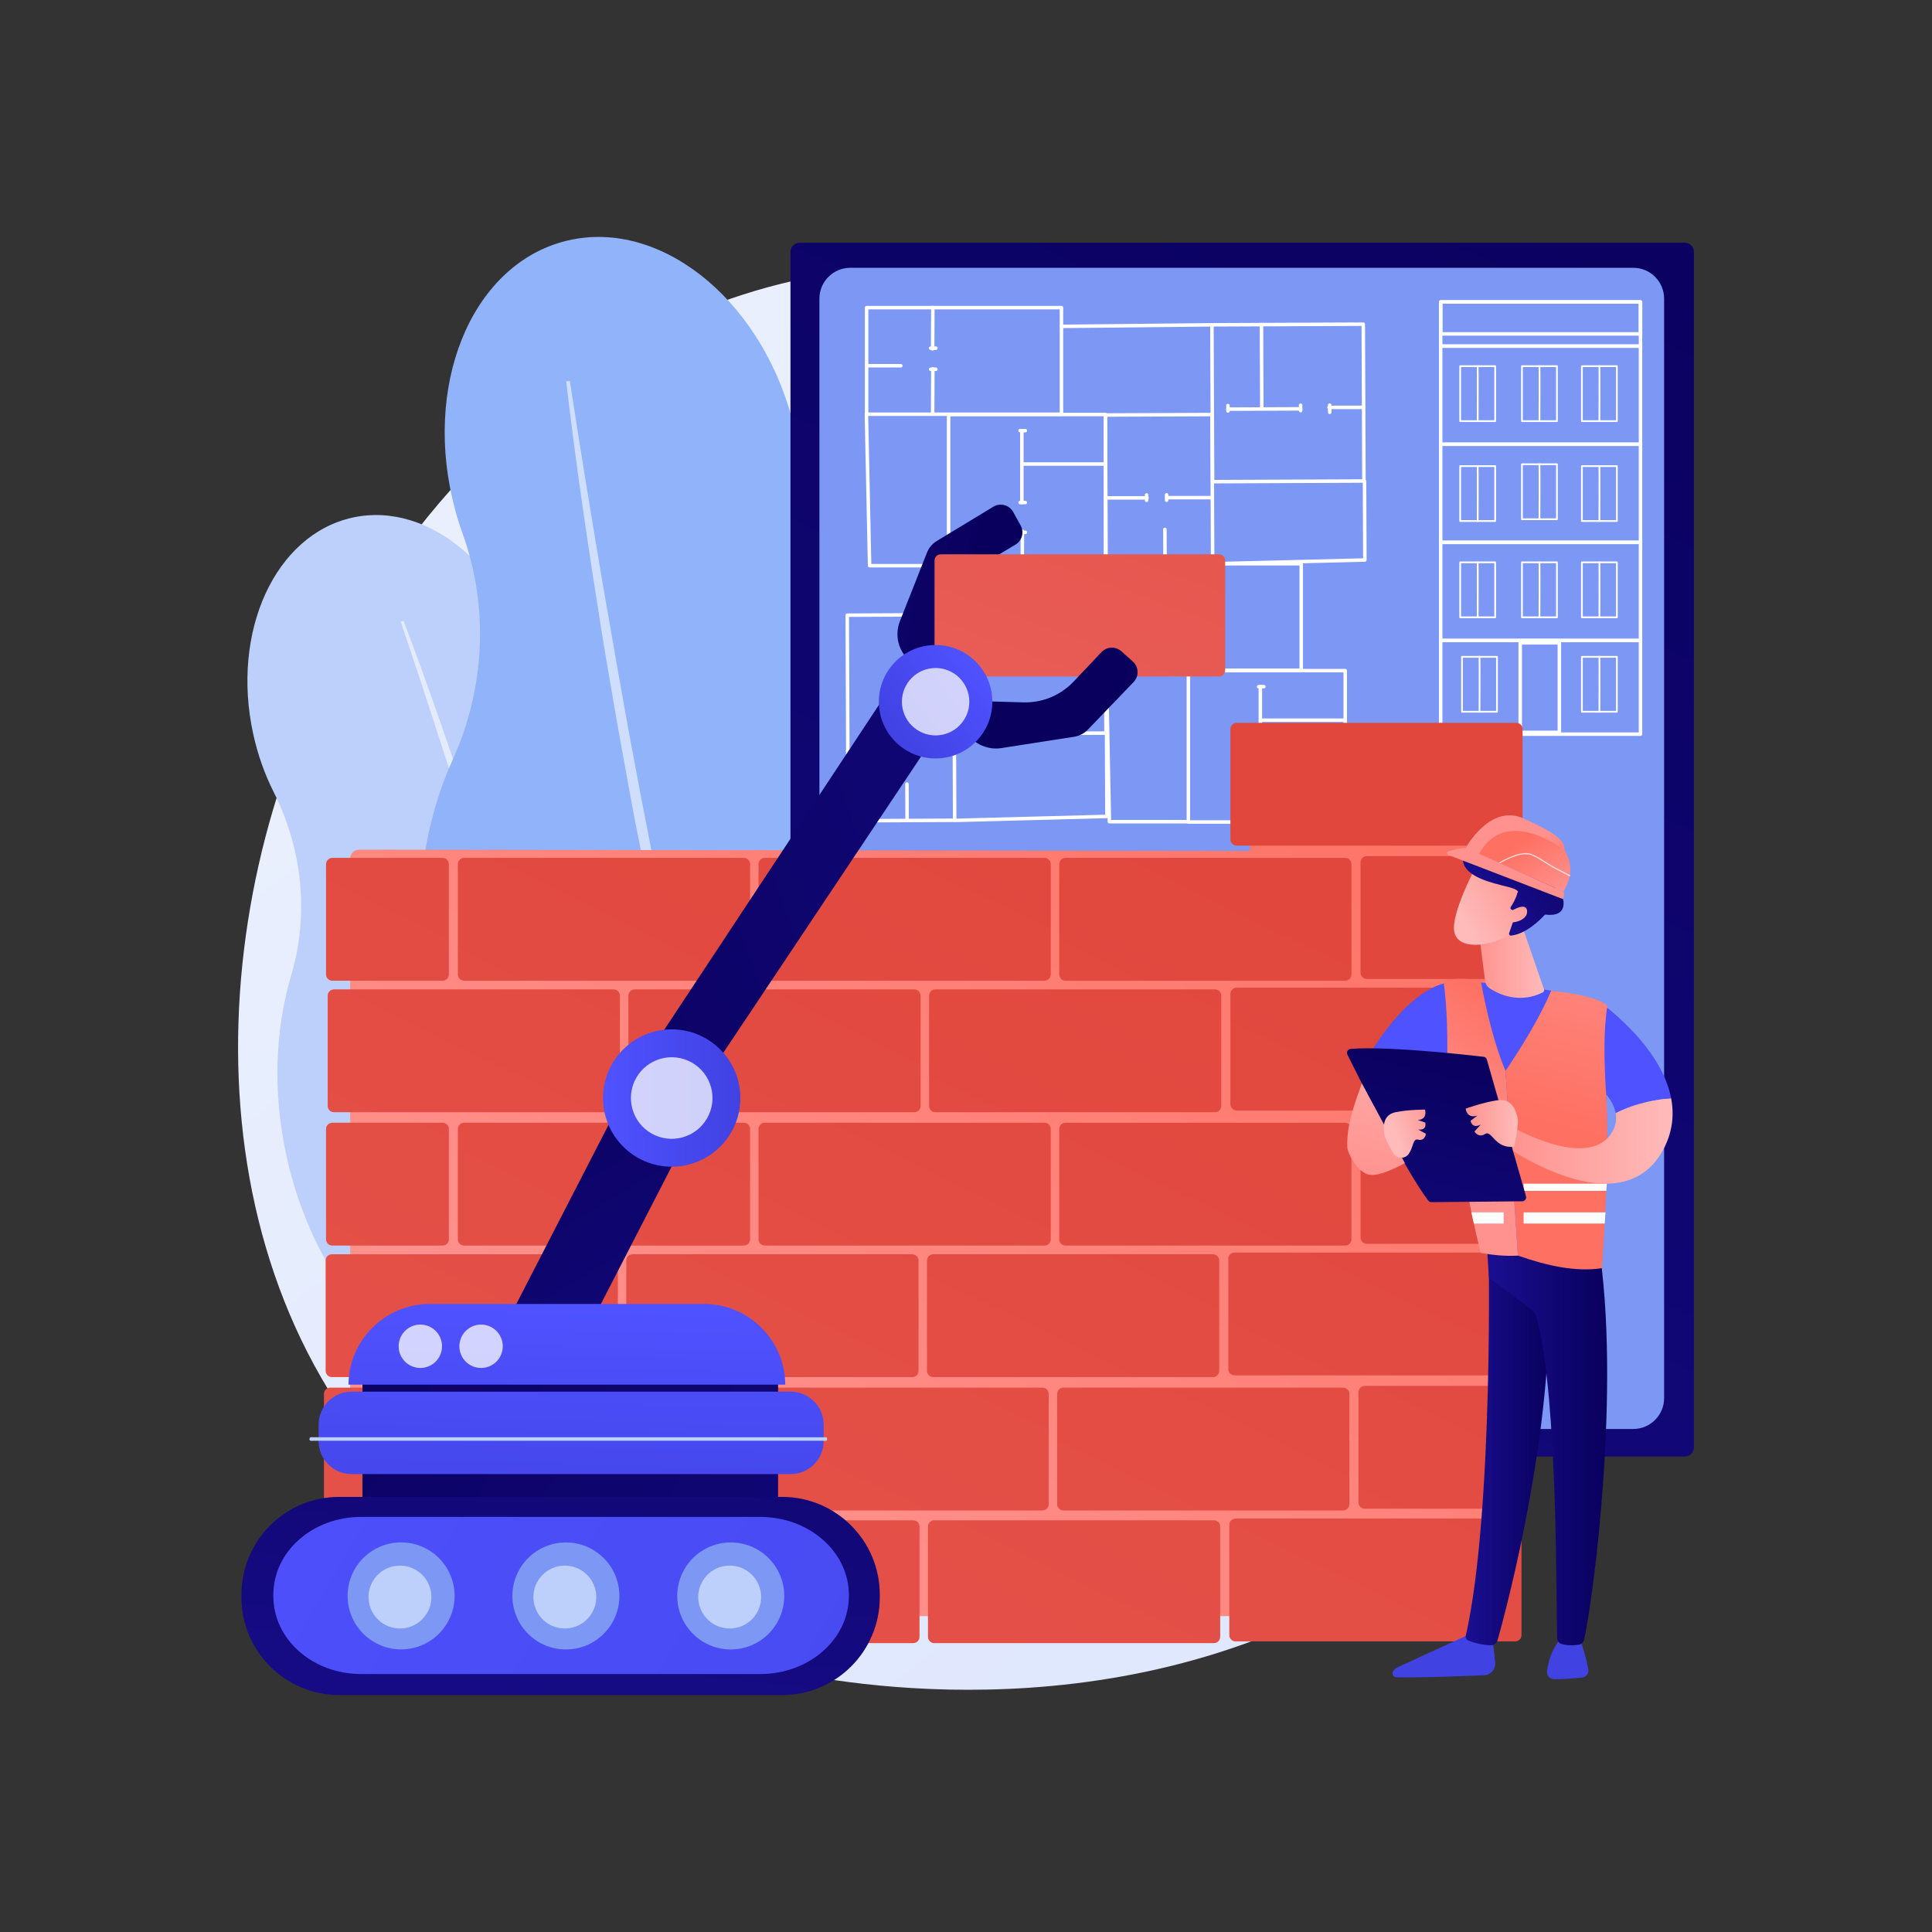 <svg width="564" height="564" viewBox="0 0 564 564" fill="none" xmlns="http://www.w3.org/2000/svg">
<rect x="0" y="0" width="564" height="564" fill="#333333" stroke="none"/>
<path d="M435.592 434.772C427.089 443.724 419.044 449.496 412.687 454.057C337.967 507.67 249.553 492.042 230.762 488.226C203.015 482.59 149.379 471.696 110.602 426.095C51.934 357.103 61.07 248.409 106.576 176.659C114.9 163.534 158.869 90.691 248.235 79.009C302.318 71.939 365.362 86.198 411.017 124.448C506.851 204.737 500.028 366.936 435.592 434.772Z" fill="url(#paint0_linear_37_1150)"/>
<path d="M218.699 307.945C213.278 283.051 200.254 262.374 183.767 249.369C169.029 237.744 159.192 220.9 156.69 202.296C156.427 200.341 156.082 198.372 155.651 196.395C149.131 166.456 125.546 146.17 102.973 151.086C80.399 156.002 67.385 184.258 73.905 214.197C75.238 220.32 77.285 226.036 79.892 231.216C88.21 247.748 90.303 266.817 85.046 284.56C80.347 300.417 79.539 318.701 83.603 337.365C89.665 365.201 105.232 387.766 124.518 400.226C131.812 404.939 138.228 410.951 143.353 417.962C151.87 429.613 164.802 435.949 177.476 433.189C191.147 430.212 200.691 417.483 202.743 401.758C203.905 392.859 206.8 384.306 210.965 376.358C220.8 357.593 224.181 333.114 218.699 307.945Z" fill="#BDD0FB"/>
<path opacity="0.57" d="M117.813 181.214C125.071 200.359 131.71 219.722 138.147 239.154C139.758 244.011 141.291 248.893 142.84 253.771L145.163 261.087L147.424 268.423C148.913 273.32 150.468 278.196 151.902 283.11L156.203 297.849C158.945 307.712 161.771 317.551 164.329 327.465C165.616 332.42 166.998 337.349 168.184 342.33L171.81 357.254C176.445 377.199 180.581 397.27 183.696 417.511L182.827 417.653L179.921 402.597L179.203 398.833L178.391 395.087L176.753 387.598L175.13 380.108C174.594 377.61 173.964 375.132 173.386 372.644C172.196 367.674 171.046 362.695 169.824 357.734C164.808 337.917 159.529 318.167 153.845 298.529C150.928 288.731 148.095 278.909 145.11 269.131L142.891 261.792L140.611 254.471C139.095 249.589 137.577 244.708 136.011 239.841C132.961 230.083 129.841 220.345 126.643 210.633C123.495 200.904 120.254 191.203 116.986 181.516L117.813 181.214Z" fill="white"/>
<path d="M127.21 304.485C119.126 274.609 121.623 245.019 132.163 221.761C141.584 200.97 142.784 177.298 135.067 155.839C134.256 153.584 133.526 151.267 132.884 148.895C123.162 112.964 137.296 77.878 164.454 70.53C191.612 63.181 221.51 86.352 231.232 122.284C233.22 129.631 234.209 136.942 234.293 143.987C234.561 166.47 242.98 188.202 258.604 204.385C272.566 218.847 283.682 238.107 289.743 260.506C298.782 293.913 294.592 326.963 280.723 351.203C275.476 360.372 271.908 370.447 270.295 380.878C267.614 398.212 257.182 412.288 241.935 416.414C225.486 420.865 208.039 412.489 197.011 396.686C190.771 387.743 182.85 380.144 173.894 373.908C152.751 359.188 135.383 334.692 127.21 304.485Z" fill="#91B3FA"/>
<path opacity="0.57" d="M165.287 111.327C168.165 136.034 171.834 160.629 175.76 185.185C176.739 191.325 177.817 197.448 178.874 203.574L180.462 212.764L182.127 221.94C183.26 228.053 184.31 234.182 185.513 240.282L189.12 258.583C191.68 270.753 194.137 282.944 196.924 295.066C198.309 301.128 199.575 307.217 201.083 313.252L205.523 331.373C211.685 355.473 218.457 379.429 226.427 402.996L227.446 402.662L222.154 384.803L220.822 380.342L219.602 375.848L217.177 366.857L214.736 357.872C213.917 354.879 213.209 351.854 212.441 348.847C210.943 342.823 209.398 336.811 207.939 330.777C202.262 306.602 196.905 282.352 192.049 257.994C189.714 245.797 187.275 233.62 185.025 221.406L183.312 212.25L181.676 203.08C180.582 196.967 179.487 190.854 178.455 184.73C176.285 172.5 174.203 160.253 172.221 147.99C170.174 135.738 168.243 123.463 166.35 111.188L165.287 111.327Z" fill="white"/>
<path d="M491.824 425.205H233.433C231.956 425.205 230.758 424.007 230.758 422.53V73.527C230.758 72.05 231.956 70.852 233.433 70.852H491.824C493.302 70.852 494.499 72.05 494.499 73.527V422.53C494.499 424.007 493.302 425.205 491.824 425.205Z" fill="url(#paint1_linear_37_1150)"/>
<path d="M476.787 417.158H248.217C243.241 417.158 239.207 413.125 239.207 408.149V87.186C239.207 82.21 243.241 78.177 248.217 78.177H476.787C481.763 78.177 485.796 82.21 485.796 87.186V408.149C485.796 413.125 481.763 417.158 476.787 417.158Z" fill="#7D97F4"/>
<path d="M262.977 107.285H253.25C252.967 107.285 252.738 107.055 252.738 106.773C252.738 106.49 252.967 106.26 253.25 106.26H262.977C263.26 106.26 263.489 106.49 263.489 106.773C263.489 107.055 263.26 107.285 262.977 107.285Z" fill="white"/>
<path d="M322.709 165.701H276.921C276.638 165.701 276.409 165.472 276.409 165.189V121.008C276.409 120.725 276.638 120.496 276.921 120.496H322.709C322.992 120.496 323.221 120.725 323.221 121.008V165.189C323.221 165.472 322.992 165.701 322.709 165.701ZM277.433 164.677H322.197V121.52H277.433V164.677Z" fill="white"/>
<path d="M309.866 121.427H252.985C252.702 121.427 252.473 121.198 252.473 120.915V89.802C252.473 89.519 252.702 89.29 252.985 89.29H309.866C310.149 89.29 310.378 89.519 310.378 89.802V120.915C310.378 121.198 310.149 121.427 309.866 121.427ZM253.497 120.403H309.354V90.314H253.497V120.403Z" fill="white"/>
<path d="M322.709 135.984L298.431 135.977C298.148 135.977 297.919 135.748 297.919 135.465C297.919 135.183 298.148 134.953 298.431 134.953L322.709 134.96C322.992 134.96 323.221 135.19 323.221 135.473C323.221 135.755 322.992 135.984 322.709 135.984Z" fill="white"/>
<path d="M298.301 147.217C298.018 147.217 297.789 146.987 297.789 146.705V125.715C297.789 125.432 298.018 125.203 298.301 125.203C298.584 125.203 298.813 125.432 298.813 125.715V146.705C298.813 146.987 298.584 147.217 298.301 147.217Z" fill="white"/>
<path d="M298.431 165.701C298.43 165.701 298.43 165.701 298.429 165.701C298.146 165.701 297.918 165.471 297.919 165.188L297.95 155.075C297.951 154.793 298.18 154.564 298.462 154.564C298.462 154.564 298.463 154.564 298.463 154.564C298.746 154.565 298.975 154.795 298.974 155.078L298.943 165.191C298.942 165.473 298.713 165.701 298.431 165.701Z" fill="white"/>
<path d="M272.265 121.393C272.264 121.393 272.263 121.393 272.262 121.393C271.98 121.392 271.752 121.162 271.753 120.879L271.811 107.675C271.813 107.393 272.042 107.165 272.323 107.165C272.324 107.165 272.325 107.165 272.326 107.165C272.608 107.166 272.836 107.397 272.835 107.679L272.777 120.883C272.775 121.165 272.546 121.393 272.265 121.393Z" fill="white"/>
<path d="M272.265 102.375C272.264 102.375 272.263 102.375 272.262 102.375C271.98 102.374 271.751 102.143 271.753 101.861L271.811 89.745C271.813 89.463 272.042 89.235 272.323 89.235C272.324 89.235 272.325 89.235 272.326 89.235C272.608 89.237 272.837 89.467 272.835 89.75L272.777 101.866C272.775 102.148 272.546 102.375 272.265 102.375Z" fill="white"/>
<path d="M299.325 155.92H296.765C296.482 155.92 296.253 155.691 296.253 155.408C296.253 155.125 296.482 154.896 296.765 154.896H299.325C299.608 154.896 299.837 155.125 299.837 155.408C299.837 155.691 299.608 155.92 299.325 155.92Z" fill="white"/>
<path d="M299.325 147.217H297.789C297.506 147.217 297.277 146.987 297.277 146.705C297.277 146.422 297.506 146.193 297.789 146.193H299.325C299.608 146.193 299.837 146.422 299.837 146.705C299.837 146.987 299.608 147.217 299.325 147.217Z" fill="white"/>
<path d="M299.325 126.227H297.789C297.506 126.227 297.277 125.997 297.277 125.715C297.277 125.432 297.506 125.203 297.789 125.203H299.325C299.608 125.203 299.837 125.432 299.837 125.715C299.837 125.998 299.608 126.227 299.325 126.227Z" fill="white"/>
<path d="M273.216 108.308H271.68C271.397 108.308 271.168 108.079 271.168 107.796C271.168 107.514 271.397 107.284 271.68 107.284H273.216C273.499 107.284 273.728 107.514 273.728 107.796C273.728 108.079 273.499 108.308 273.216 108.308Z" fill="white"/>
<path d="M273.216 102.165H271.68C271.397 102.165 271.168 101.936 271.168 101.653C271.168 101.37 271.397 101.141 271.68 101.141H273.216C273.499 101.141 273.728 101.37 273.728 101.653C273.728 101.936 273.499 102.165 273.216 102.165Z" fill="white"/>
<path d="M276.799 165.647H253.864C253.586 165.647 253.358 165.424 253.352 165.145L252.412 120.871C252.406 120.588 252.631 120.354 252.913 120.348C252.917 120.348 252.92 120.348 252.924 120.348C253.202 120.348 253.43 120.57 253.436 120.849L254.365 164.623H276.799C277.082 164.623 277.311 164.852 277.311 165.135C277.311 165.418 277.082 165.647 276.799 165.647Z" fill="white"/>
<path d="M333.114 182.541H322.875C322.592 182.541 322.363 182.312 322.363 182.029C322.363 181.746 322.592 181.517 322.875 181.517H333.114C333.397 181.517 333.626 181.746 333.626 182.029C333.626 182.312 333.397 182.541 333.114 182.541Z" fill="white"/>
<path d="M392.709 240.473H346.921C346.638 240.473 346.409 240.244 346.409 239.961V195.78C346.409 195.498 346.638 195.268 346.921 195.268H392.709C392.992 195.268 393.221 195.498 393.221 195.78V239.961C393.221 240.244 392.992 240.473 392.709 240.473ZM347.433 239.449H392.197V196.292H347.433V239.449Z" fill="white"/>
<path d="M379.865 196.199H322.985C322.702 196.199 322.473 195.969 322.473 195.687V164.574C322.473 164.291 322.702 164.062 322.985 164.062H379.865C380.148 164.062 380.377 164.291 380.377 164.574V195.687C380.377 195.969 380.148 196.199 379.865 196.199ZM323.497 195.175H379.353V165.086H323.497V195.175Z" fill="white"/>
<path d="M392.709 210.756L368.43 210.75C368.147 210.75 367.918 210.52 367.918 210.238C367.918 209.955 368.148 209.726 368.43 209.726L392.709 209.733C392.992 209.733 393.221 209.962 393.221 210.245C393.221 210.527 392.991 210.756 392.709 210.756Z" fill="white"/>
<path d="M367.926 221.961C367.643 221.961 367.414 221.732 367.414 221.449V200.459C367.414 200.177 367.643 199.947 367.926 199.947C368.209 199.947 368.438 200.177 368.438 200.459V221.449C368.438 221.732 368.209 221.961 367.926 221.961Z" fill="white"/>
<path d="M368.43 240.474C368.429 240.474 368.429 240.474 368.428 240.474C368.145 240.473 367.917 240.243 367.918 239.96L367.949 229.847C367.95 229.565 368.179 229.337 368.461 229.337C368.462 229.337 368.462 229.337 368.463 229.337C368.746 229.338 368.974 229.568 368.973 229.85L368.942 239.963C368.941 240.245 368.712 240.474 368.43 240.474Z" fill="white"/>
<path d="M342.264 196.165C342.264 196.165 342.263 196.165 342.262 196.165C341.979 196.164 341.751 195.934 341.752 195.651L341.811 182.447C341.812 182.165 342.041 181.937 342.323 181.937C342.323 181.937 342.324 181.937 342.324 181.937C342.607 181.938 342.835 182.169 342.834 182.451L342.776 195.655C342.775 195.937 342.546 196.165 342.264 196.165Z" fill="white"/>
<path d="M342.264 177.147C342.263 177.147 342.263 177.147 342.262 177.147C341.979 177.146 341.751 176.916 341.752 176.633L341.811 164.517C341.812 164.236 342.041 164.008 342.323 164.008C342.324 164.008 342.324 164.008 342.325 164.008C342.607 164.009 342.836 164.239 342.834 164.522L342.776 176.638C342.775 176.919 342.546 177.147 342.264 177.147Z" fill="white"/>
<path d="M368.95 230.664H366.902C366.62 230.664 366.391 230.435 366.391 230.152C366.391 229.87 366.62 229.64 366.902 229.64H368.95C369.233 229.64 369.462 229.87 369.462 230.152C369.462 230.435 369.233 230.664 368.95 230.664Z" fill="white"/>
<path d="M368.95 221.961H367.414C367.131 221.961 366.902 221.732 366.902 221.449C366.902 221.167 367.131 220.937 367.414 220.937H368.95C369.233 220.937 369.462 221.167 369.462 221.449C369.462 221.732 369.233 221.961 368.95 221.961Z" fill="white"/>
<path d="M368.95 200.971H367.414C367.131 200.971 366.902 200.742 366.902 200.459C366.902 200.177 367.131 199.947 367.414 199.947H368.95C369.233 199.947 369.462 200.177 369.462 200.459C369.462 200.742 369.233 200.971 368.95 200.971Z" fill="white"/>
<path d="M343.353 183.053H341.305C341.022 183.053 340.793 182.824 340.793 182.541C340.793 182.258 341.022 182.029 341.305 182.029H343.353C343.636 182.029 343.865 182.258 343.865 182.541C343.865 182.824 343.636 183.053 343.353 183.053Z" fill="white"/>
<path d="M343.353 176.91H341.305C341.022 176.91 340.793 176.68 340.793 176.398C340.793 176.115 341.022 175.886 341.305 175.886H343.353C343.636 175.886 343.865 176.115 343.865 176.398C343.865 176.68 343.636 176.91 343.353 176.91Z" fill="white"/>
<path d="M346.936 240.391H323.864C323.585 240.391 323.357 240.168 323.352 239.89L322.48 195.615C322.475 195.332 322.699 195.099 322.982 195.093C322.986 195.093 322.989 195.093 322.992 195.093C323.271 195.093 323.499 195.316 323.504 195.595L324.366 239.368H346.936C347.219 239.368 347.448 239.597 347.448 239.88C347.448 240.162 347.219 240.391 346.936 240.391Z" fill="white"/>
<path d="M340.108 165.109C339.826 165.109 339.597 164.881 339.596 164.599L339.553 154.524C339.552 154.241 339.78 154.011 340.062 154.01C340.063 154.01 340.064 154.01 340.064 154.01C340.346 154.01 340.575 154.237 340.576 154.519L340.62 164.595C340.62 164.878 340.393 165.108 340.11 165.109C340.109 165.109 340.108 165.109 340.108 165.109Z" fill="white"/>
<path d="M353.987 141.123C353.705 141.123 353.476 140.895 353.475 140.613L353.279 94.825C353.278 94.69 353.332 94.559 353.427 94.463C353.523 94.366 353.653 94.312 353.789 94.311L397.97 94.122C397.97 94.122 397.971 94.122 397.971 94.122C398.253 94.122 398.482 94.35 398.483 94.632L398.68 140.419C398.68 140.555 398.627 140.685 398.531 140.782C398.436 140.878 398.306 140.933 398.17 140.933L353.989 141.123C353.989 141.123 353.988 141.123 353.987 141.123ZM354.305 95.333L354.497 140.097L397.654 139.912L397.461 95.148L354.305 95.333Z" fill="white"/>
<path d="M322.892 165.193C322.757 165.193 322.627 165.139 322.531 165.044C322.435 164.949 322.38 164.819 322.38 164.683L322.193 121.153C322.192 120.871 322.42 120.641 322.703 120.639L353.816 120.506C353.816 120.506 353.818 120.506 353.818 120.506C353.953 120.506 354.082 120.559 354.178 120.654C354.275 120.75 354.329 120.88 354.33 121.016L354.516 164.545C354.517 164.828 354.29 165.058 354.007 165.059L322.894 165.193C322.893 165.193 322.892 165.193 322.892 165.193ZM323.219 121.661L323.402 164.166L353.491 164.037L353.308 121.532L323.219 121.661Z" fill="white"/>
<path d="M368.352 119.552C368.07 119.552 367.841 119.324 367.84 119.042L367.743 94.763C367.742 94.48 367.97 94.25 368.253 94.249C368.253 94.249 368.254 94.249 368.255 94.249C368.537 94.249 368.766 94.477 368.767 94.759L368.864 119.038C368.865 119.321 368.637 119.551 368.354 119.552C368.354 119.552 368.353 119.552 368.352 119.552Z" fill="white"/>
<path d="M358.475 119.954C358.193 119.954 357.964 119.727 357.963 119.445C357.962 119.162 358.19 118.932 358.473 118.93L379.684 118.839C379.684 118.839 379.686 118.839 379.686 118.839C379.968 118.839 380.197 119.067 380.198 119.349C380.199 119.632 379.971 119.862 379.688 119.863L358.477 119.954C358.476 119.954 358.475 119.954 358.475 119.954Z" fill="white"/>
<path d="M387.963 119.437C387.68 119.437 387.451 119.208 387.451 118.925C387.45 118.642 387.679 118.413 387.962 118.413L398.075 118.401H398.076C398.358 118.401 398.587 118.629 398.588 118.912C398.588 119.195 398.359 119.424 398.076 119.424L387.963 119.437H387.963Z" fill="white"/>
<path d="M353.88 145.78L340.676 145.778C340.393 145.778 340.164 145.549 340.164 145.266C340.164 144.984 340.394 144.754 340.676 144.754L353.88 144.756C354.163 144.756 354.392 144.985 354.392 145.268C354.392 145.551 354.162 145.78 353.88 145.78Z" fill="white"/>
<path d="M334.862 145.861C334.862 145.861 334.862 145.861 334.862 145.861L322.746 145.855C322.463 145.855 322.234 145.626 322.234 145.343C322.234 145.06 322.464 144.831 322.746 144.831C322.746 144.831 322.746 144.831 322.747 144.831L334.863 144.837C335.145 144.838 335.374 145.067 335.374 145.349C335.374 145.632 335.145 145.861 334.862 145.861Z" fill="white"/>
<path d="M388.176 120.888C387.894 120.888 387.666 120.66 387.664 120.378L387.654 118.257C387.653 117.974 387.881 117.744 388.164 117.742C388.165 117.742 388.166 117.742 388.166 117.742C388.448 117.742 388.677 117.97 388.678 118.252L388.688 120.373C388.689 120.656 388.461 120.886 388.178 120.888C388.177 120.888 388.176 120.888 388.176 120.888Z" fill="white"/>
<path d="M379.689 120.394C379.407 120.394 379.178 120.166 379.177 119.884L379.17 118.293C379.169 118.01 379.397 117.78 379.679 117.779C379.68 117.779 379.681 117.779 379.682 117.779C379.964 117.779 380.193 118.007 380.194 118.289L380.201 119.879C380.202 120.162 379.974 120.392 379.691 120.394C379.69 120.394 379.689 120.394 379.689 120.394Z" fill="white"/>
<path d="M358.477 120.484C358.195 120.484 357.966 120.257 357.965 119.975L357.958 118.384C357.957 118.101 358.185 117.871 358.468 117.87C358.469 117.87 358.47 117.87 358.47 117.87C358.752 117.87 358.981 118.097 358.982 118.38L358.989 119.97C358.99 120.253 358.762 120.483 358.479 120.484C358.478 120.484 358.477 120.484 358.477 120.484Z" fill="white"/>
<path d="M340.559 146.546C340.277 146.546 340.048 146.318 340.047 146.036L340.04 144.446C340.038 144.163 340.267 143.933 340.549 143.931C340.55 143.931 340.551 143.931 340.552 143.931C340.834 143.931 341.063 144.159 341.063 144.441L341.07 146.032C341.071 146.315 340.843 146.545 340.561 146.546C340.56 146.546 340.559 146.546 340.559 146.546Z" fill="white"/>
<path d="M334.725 146.571C334.443 146.571 334.214 146.344 334.213 146.062L334.206 144.471C334.205 144.188 334.433 143.958 334.716 143.957C334.717 143.957 334.718 143.957 334.718 143.957C335 143.957 335.229 144.184 335.23 144.466L335.237 146.057C335.238 146.34 335.01 146.57 334.728 146.571C334.727 146.571 334.726 146.571 334.725 146.571Z" fill="white"/>
<path d="M354.166 165.09C353.889 165.09 353.661 164.869 353.654 164.591C353.647 164.308 353.871 164.073 354.154 164.066L397.922 162.978L397.826 140.486C397.825 140.203 398.053 139.973 398.336 139.972C398.336 139.972 398.337 139.972 398.338 139.972C398.62 139.972 398.849 140.199 398.85 140.481L398.948 163.476C398.949 163.754 398.728 163.983 398.449 163.99L354.179 165.09C354.175 165.09 354.17 165.09 354.166 165.09Z" fill="white"/>
<path d="M309.866 95.792C309.585 95.792 309.357 95.566 309.354 95.285C309.351 95.002 309.578 94.771 309.86 94.768L353.785 94.311C353.787 94.311 353.789 94.311 353.791 94.311C354.071 94.311 354.3 94.537 354.303 94.818C354.306 95.1 354.079 95.332 353.796 95.335L309.871 95.792C309.869 95.792 309.867 95.792 309.866 95.792Z" fill="white"/>
<path d="M264.805 240.027C264.523 240.027 264.294 239.8 264.293 239.517L264.25 228.886C264.249 228.604 264.477 228.374 264.76 228.372C264.76 228.372 264.761 228.372 264.762 228.372C265.044 228.372 265.273 228.6 265.274 228.882L265.317 239.513C265.318 239.796 265.09 240.026 264.807 240.027C264.806 240.027 264.805 240.027 264.805 240.027Z" fill="white"/>
<path d="M278.685 214.719C278.55 214.719 278.42 214.665 278.324 214.57C278.228 214.475 278.173 214.345 278.173 214.208L277.976 165.896C277.975 165.613 278.203 165.383 278.486 165.382L322.666 165.182C322.788 165.177 322.932 165.234 323.029 165.33C323.126 165.426 323.18 165.556 323.181 165.692L323.377 214.005C323.378 214.287 323.15 214.517 322.868 214.519L278.687 214.719C278.686 214.718 278.686 214.719 278.685 214.719ZM279.002 166.403L279.194 213.692L322.351 213.497L322.159 166.208L279.002 166.403Z" fill="white"/>
<path d="M247.581 240.116C247.446 240.116 247.317 240.062 247.221 239.967C247.124 239.872 247.07 239.742 247.069 239.606L246.825 179.589C246.824 179.306 247.052 179.076 247.335 179.075L278.447 178.934C278.593 178.945 278.714 178.987 278.81 179.083C278.907 179.178 278.961 179.308 278.962 179.444L279.206 239.461C279.207 239.743 278.979 239.974 278.696 239.975L247.584 240.116C247.583 240.116 247.582 240.116 247.581 240.116ZM247.851 180.097L248.091 239.089L278.18 238.953L277.94 179.96L247.851 180.097Z" fill="white"/>
<path d="M293.05 191.958C292.768 191.958 292.539 191.73 292.538 191.448L292.44 165.83C292.439 165.547 292.668 165.317 292.95 165.316C292.951 165.316 292.952 165.316 292.952 165.316C293.234 165.316 293.463 165.544 293.464 165.826L293.562 191.444C293.563 191.727 293.334 191.957 293.052 191.958C293.051 191.958 293.05 191.958 293.05 191.958Z" fill="white"/>
<path d="M283.172 192.382C282.89 192.382 282.662 192.155 282.66 191.873C282.659 191.59 282.887 191.36 283.17 191.359L304.381 191.262C304.383 191.262 304.383 191.262 304.384 191.262C304.666 191.262 304.894 191.49 304.896 191.772C304.897 192.055 304.669 192.285 304.386 192.286L283.175 192.382C283.174 192.382 283.173 192.382 283.172 192.382Z" fill="white"/>
<path d="M312.66 191.836C312.378 191.836 312.149 191.607 312.148 191.325C312.148 191.042 312.377 190.812 312.66 190.812L322.773 190.8H322.773C323.056 190.8 323.285 191.028 323.285 191.311C323.285 191.594 323.056 191.823 322.774 191.823L312.661 191.836H312.66Z" fill="white"/>
<path d="M278.578 219.632L265.373 219.631C265.091 219.631 264.861 219.401 264.861 219.119C264.861 218.836 265.091 218.607 265.373 218.607L278.578 218.608C278.861 218.608 279.09 218.837 279.09 219.12C279.09 219.403 278.86 219.632 278.578 219.632Z" fill="white"/>
<path d="M259.56 219.718C259.56 219.718 259.56 219.718 259.559 219.718L247.444 219.712C247.161 219.711 246.932 219.482 246.932 219.199C246.932 218.917 247.162 218.688 247.444 218.688C247.444 218.688 247.444 218.688 247.445 218.688L259.56 218.694C259.843 218.695 260.072 218.924 260.072 219.206C260.072 219.489 259.842 219.718 259.56 219.718Z" fill="white"/>
<path d="M312.873 193.367C312.591 193.367 312.362 193.139 312.361 192.857L312.352 190.619C312.351 190.336 312.579 190.106 312.862 190.105C312.863 190.105 312.864 190.105 312.864 190.105C313.146 190.105 313.375 190.333 313.376 190.615L313.385 192.853C313.386 193.136 313.158 193.366 312.875 193.367C312.875 193.367 312.874 193.367 312.873 193.367Z" fill="white"/>
<path d="M304.386 192.846C304.104 192.846 303.875 192.618 303.874 192.336L303.867 190.658C303.866 190.375 304.094 190.145 304.377 190.144C304.377 190.144 304.378 190.144 304.379 190.144C304.661 190.144 304.89 190.371 304.891 190.653L304.898 192.332C304.899 192.615 304.671 192.845 304.388 192.846C304.388 192.846 304.387 192.846 304.386 192.846Z" fill="white"/>
<path d="M283.174 192.942C282.892 192.942 282.663 192.714 282.662 192.432L282.656 190.754C282.655 190.471 282.883 190.241 283.166 190.24C283.166 190.24 283.167 190.24 283.168 190.24C283.45 190.24 283.678 190.468 283.68 190.749L283.686 192.428C283.687 192.711 283.459 192.941 283.176 192.942C283.176 192.942 283.175 192.942 283.174 192.942Z" fill="white"/>
<path d="M265.256 220.441C264.974 220.441 264.745 220.213 264.744 219.931L264.737 218.253C264.736 217.97 264.964 217.74 265.247 217.739C265.247 217.739 265.248 217.739 265.249 217.739C265.531 217.739 265.76 217.966 265.761 218.248L265.768 219.927C265.769 220.21 265.541 220.44 265.258 220.441C265.257 220.441 265.256 220.441 265.256 220.441Z" fill="white"/>
<path d="M259.423 220.467C259.141 220.467 258.912 220.239 258.911 219.958L258.904 218.279C258.903 217.996 259.131 217.766 259.414 217.765C259.414 217.765 259.415 217.765 259.416 217.765C259.698 217.765 259.927 217.993 259.928 218.275L259.934 219.953C259.936 220.236 259.707 220.466 259.425 220.467C259.424 220.467 259.423 220.467 259.423 220.467Z" fill="white"/>
<path d="M278.863 240.008C278.587 240.008 278.359 239.787 278.352 239.509C278.345 239.226 278.568 238.991 278.85 238.984L322.62 237.836L322.523 214.074C322.522 213.791 322.75 213.561 323.033 213.56C323.034 213.56 323.035 213.56 323.035 213.56C323.317 213.56 323.546 213.788 323.547 214.07L323.646 238.333C323.647 238.611 323.425 238.839 323.147 238.846L278.877 240.007C278.873 240.008 278.868 240.008 278.863 240.008Z" fill="white"/>
<path d="M478.902 214.833H420.57C420.287 214.833 420.058 214.604 420.058 214.321V88.156C420.058 87.874 420.287 87.644 420.57 87.644H478.902C479.185 87.644 479.414 87.874 479.414 88.156V214.321C479.414 214.604 479.185 214.833 478.902 214.833ZM421.082 213.809H478.39V88.668H421.082V213.809Z" fill="white"/>
<path d="M478.902 97.992H420.57C420.287 97.992 420.058 97.763 420.058 97.48V88.156C420.058 87.874 420.287 87.644 420.57 87.644H478.902C479.185 87.644 479.414 87.874 479.414 88.156V97.48C479.414 97.763 479.185 97.992 478.902 97.992ZM421.082 96.969H478.39V88.668H421.082V96.969Z" fill="white"/>
<path d="M455.22 214.328H443.789C443.506 214.328 443.277 214.099 443.277 213.816V187.648C443.277 187.365 443.506 187.135 443.789 187.135H455.22C455.503 187.135 455.732 187.365 455.732 187.648V213.816C455.732 214.099 455.503 214.328 455.22 214.328ZM444.301 213.304H454.708V188.16H444.301V213.304Z" fill="white"/>
<path d="M478.671 186.413H420.338V187.485H478.671V186.413Z" fill="white"/>
<path d="M478.571 157.772H420.238V158.845H478.571V157.772Z" fill="white"/>
<path d="M437.009 208.039H426.8C426.659 208.039 426.544 207.924 426.544 207.783V191.741C426.544 191.6 426.659 191.485 426.8 191.485H437.009C437.151 191.485 437.265 191.6 437.265 191.741V207.783C437.265 207.924 437.151 208.039 437.009 208.039ZM427.056 207.527H436.753V191.997H427.056V207.527Z" fill="white"/>
<path d="M431.904 208.038C431.904 208.038 431.904 208.038 431.904 208.038C431.762 208.038 431.648 207.923 431.649 207.781C431.649 207.635 431.714 193.188 431.649 191.753C431.642 191.611 431.751 191.492 431.893 191.485C432.054 191.477 432.154 191.588 432.16 191.729C432.227 193.177 432.163 207.188 432.16 207.784C432.16 207.925 432.045 208.038 431.904 208.038Z" fill="white"/>
<path d="M436.479 180.463H426.27C426.129 180.463 426.014 180.349 426.014 180.207V164.165C426.014 164.024 426.129 163.909 426.27 163.909H436.479C436.62 163.909 436.735 164.024 436.735 164.165V180.207C436.734 180.349 436.62 180.463 436.479 180.463ZM426.526 179.951H436.223V164.421H426.526V179.951Z" fill="white"/>
<path d="M431.375 180.463C431.374 180.463 431.373 180.463 431.373 180.463C431.232 180.462 431.118 180.347 431.119 180.206C431.119 180.06 431.183 165.612 431.119 164.177C431.112 164.035 431.221 163.916 431.363 163.909C431.521 163.895 431.624 164.013 431.63 164.154C431.696 165.602 431.633 179.613 431.63 180.208C431.63 180.349 431.516 180.463 431.375 180.463Z" fill="white"/>
<path d="M472.008 180.463H461.8C461.658 180.463 461.544 180.349 461.544 180.207V164.165C461.544 164.024 461.658 163.909 461.8 163.909H472.008C472.15 163.909 472.265 164.024 472.265 164.165V180.207C472.265 180.349 472.15 180.463 472.008 180.463ZM462.056 179.951H471.753V164.421H462.056V179.951Z" fill="white"/>
<path d="M466.905 180.463C466.904 180.463 466.904 180.463 466.904 180.463C466.762 180.462 466.648 180.347 466.649 180.206C466.649 180.06 466.713 165.612 466.649 164.177C466.642 164.035 466.751 163.916 466.893 163.909C467.058 163.895 467.154 164.013 467.16 164.154C467.226 165.602 467.163 179.613 467.16 180.208C467.16 180.349 467.045 180.463 466.905 180.463Z" fill="white"/>
<path d="M454.509 180.463H444.3C444.159 180.463 444.044 180.349 444.044 180.207V164.165C444.044 164.024 444.159 163.909 444.3 163.909H454.509C454.65 163.909 454.765 164.024 454.765 164.165V180.207C454.765 180.349 454.65 180.463 454.509 180.463ZM444.556 179.951H454.253V164.421H444.556V179.951Z" fill="white"/>
<path d="M449.405 180.463C449.404 180.463 449.404 180.463 449.404 180.463C449.262 180.462 449.148 180.347 449.149 180.206C449.149 180.06 449.214 165.612 449.149 164.177C449.143 164.035 449.252 163.916 449.393 163.909C449.54 163.895 449.654 164.013 449.66 164.154C449.726 165.602 449.663 179.613 449.661 180.208C449.66 180.349 449.546 180.463 449.405 180.463Z" fill="white"/>
<path d="M478.571 129.136H420.238V130.208H478.571V129.136Z" fill="white"/>
<path d="M436.479 152.357H426.27C426.129 152.357 426.014 152.243 426.014 152.101V136.06C426.014 135.918 426.129 135.804 426.27 135.804H436.479C436.62 135.804 436.735 135.918 436.735 136.06V152.101C436.734 152.243 436.62 152.357 436.479 152.357ZM426.526 151.845H436.223V136.316H426.526V151.845Z" fill="white"/>
<path d="M431.375 152.357C431.374 152.357 431.373 152.357 431.373 152.357C431.232 152.356 431.118 152.241 431.119 152.1C431.119 151.954 431.183 137.507 431.119 136.071C431.112 135.93 431.221 135.811 431.363 135.804C431.521 135.788 431.624 135.907 431.63 136.048C431.696 137.496 431.633 151.507 431.63 152.102C431.63 152.243 431.516 152.357 431.375 152.357Z" fill="white"/>
<path d="M472.008 152.357H461.8C461.658 152.357 461.544 152.243 461.544 152.101V136.06C461.544 135.918 461.658 135.804 461.8 135.804H472.008C472.15 135.804 472.265 135.918 472.265 136.06V152.101C472.265 152.243 472.15 152.357 472.008 152.357ZM462.056 151.845H471.753V136.316H462.056V151.845Z" fill="white"/>
<path d="M466.905 152.357C466.904 152.357 466.904 152.357 466.904 152.357C466.762 152.356 466.648 152.241 466.649 152.1C466.649 151.954 466.713 137.507 466.649 136.071C466.642 135.93 466.751 135.811 466.893 135.804C467.058 135.788 467.154 135.907 467.16 136.048C467.226 137.496 467.163 151.507 467.16 152.102C467.16 152.243 467.045 152.357 466.905 152.357Z" fill="white"/>
<path d="M454.509 151.827H444.3C444.159 151.827 444.044 151.713 444.044 151.571V135.529C444.044 135.388 444.159 135.273 444.3 135.273H454.509C454.65 135.273 454.765 135.388 454.765 135.529V151.571C454.765 151.713 454.65 151.827 454.509 151.827ZM444.556 151.315H454.253V135.785H444.556V151.315Z" fill="white"/>
<path d="M449.405 151.827C449.404 151.827 449.404 151.827 449.404 151.827C449.262 151.826 449.148 151.711 449.149 151.57C449.149 151.424 449.214 136.976 449.149 135.541C449.143 135.4 449.252 135.28 449.393 135.274C449.54 135.258 449.654 135.377 449.66 135.518C449.726 136.966 449.663 150.977 449.661 151.572C449.66 151.713 449.546 151.827 449.405 151.827Z" fill="white"/>
<path d="M478.571 100.5H420.238V101.572H478.571V100.5Z" fill="white"/>
<path d="M436.479 123.191H426.27C426.129 123.191 426.014 123.077 426.014 122.935V106.894C426.014 106.752 426.129 106.638 426.27 106.638H436.479C436.62 106.638 436.735 106.752 436.735 106.894V122.935C436.734 123.077 436.62 123.191 436.479 123.191ZM426.526 122.679H436.223V107.15H426.526V122.679Z" fill="white"/>
<path d="M431.375 123.191C431.374 123.191 431.373 123.191 431.373 123.191C431.232 123.19 431.118 123.075 431.119 122.934C431.119 122.788 431.183 108.34 431.119 106.905C431.112 106.764 431.221 106.644 431.363 106.638C431.521 106.621 431.624 106.741 431.63 106.882C431.696 108.33 431.633 122.34 431.63 122.936C431.63 123.077 431.516 123.191 431.375 123.191Z" fill="white"/>
<path d="M472.008 123.191H461.8C461.658 123.191 461.544 123.077 461.544 122.935V106.894C461.544 106.752 461.658 106.638 461.8 106.638H472.008C472.15 106.638 472.265 106.752 472.265 106.894V122.935C472.265 123.077 472.15 123.191 472.008 123.191ZM462.056 122.679H471.753V107.15H462.056V122.679Z" fill="white"/>
<path d="M466.905 123.191C466.904 123.191 466.904 123.191 466.904 123.191C466.762 123.19 466.648 123.075 466.649 122.934C466.649 122.788 466.713 108.34 466.649 106.905C466.642 106.764 466.751 106.644 466.893 106.638C467.058 106.621 467.154 106.741 467.16 106.882C467.226 108.33 467.163 122.34 467.16 122.936C467.16 123.077 467.045 123.191 466.905 123.191Z" fill="white"/>
<path d="M454.509 123.191H444.3C444.159 123.191 444.044 123.077 444.044 122.935V106.894C444.044 106.752 444.159 106.638 444.3 106.638H454.509C454.65 106.638 454.765 106.752 454.765 106.894V122.935C454.765 123.077 454.65 123.191 454.509 123.191ZM444.556 122.679H454.253V107.15H444.556V122.679Z" fill="white"/>
<path d="M449.405 123.191C449.404 123.191 449.404 123.191 449.404 123.191C449.262 123.19 449.148 123.075 449.149 122.934C449.149 122.788 449.214 108.34 449.149 106.905C449.143 106.764 449.252 106.644 449.393 106.638C449.54 106.621 449.654 106.741 449.66 106.882C449.726 108.33 449.663 122.34 449.661 122.936C449.66 123.077 449.546 123.191 449.405 123.191Z" fill="white"/>
<path d="M472.008 208.039H461.8C461.658 208.039 461.544 207.925 461.544 207.783V191.741C461.544 191.6 461.658 191.485 461.8 191.485H472.008C472.15 191.485 472.265 191.6 472.265 191.741V207.783C472.265 207.925 472.15 208.039 472.008 208.039ZM462.056 207.527H471.753V191.997H462.056V207.527Z" fill="white"/>
<path d="M466.905 208.039C466.904 208.039 466.904 208.039 466.904 208.039C466.762 208.038 466.648 207.923 466.649 207.781C466.649 207.636 466.713 193.188 466.649 191.752C466.642 191.611 466.751 191.492 466.893 191.485C467.058 191.472 467.154 191.588 467.16 191.729C467.226 193.178 467.163 207.188 467.16 207.784C467.16 207.925 467.045 208.039 466.905 208.039Z" fill="white"/>
<path d="M364.087 211.722L364.858 248.396L104.807 248.032C103.381 248.03 102.224 249.185 102.224 250.611V471.792H435.503V211.722H364.087Z" fill="url(#paint2_linear_37_1150)"/>
<path d="M178.829 479.67H97.175C96.171 479.67 95.35 478.849 95.35 477.845V445.64C95.35 444.637 96.171 443.816 97.175 443.816H178.829C179.832 443.816 180.653 444.637 180.653 445.64V477.845C180.653 478.849 179.832 479.67 178.829 479.67Z" fill="url(#paint3_linear_37_1150)"/>
<path d="M266.605 479.67H184.951C183.947 479.67 183.126 478.849 183.126 477.845V445.64C183.126 444.637 183.947 443.816 184.951 443.816H266.605C267.608 443.816 268.429 444.637 268.429 445.64V477.845C268.429 478.849 267.608 479.67 266.605 479.67Z" fill="url(#paint4_linear_37_1150)"/>
<path d="M354.381 479.67H272.727C271.723 479.67 270.902 478.849 270.902 477.845V445.64C270.902 444.637 271.723 443.816 272.727 443.816H354.381C355.384 443.816 356.205 444.637 356.205 445.64V477.845C356.205 478.849 355.384 479.67 354.381 479.67Z" fill="url(#paint5_linear_37_1150)"/>
<path d="M442.343 479.164H360.689C359.686 479.164 358.865 478.343 358.865 477.34V445.135C358.865 444.132 359.686 443.311 360.689 443.311H442.343C443.347 443.311 444.168 444.132 444.168 445.135V477.34C444.168 478.343 443.347 479.164 442.343 479.164Z" fill="url(#paint6_linear_37_1150)"/>
<path d="M178.538 402.008H96.884C95.881 402.008 95.06 401.187 95.06 400.184V367.979C95.06 366.976 95.881 366.155 96.884 366.155H178.538C179.542 366.155 180.363 366.976 180.363 367.979V400.184C180.363 401.187 179.542 402.008 178.538 402.008Z" fill="url(#paint7_linear_37_1150)"/>
<path d="M266.314 402.008H184.66C183.657 402.008 182.836 401.187 182.836 400.184V367.979C182.836 366.976 183.657 366.155 184.66 366.155H266.314C267.318 366.155 268.139 366.976 268.139 367.979V400.184C268.139 401.187 267.318 402.008 266.314 402.008Z" fill="url(#paint8_linear_37_1150)"/>
<path d="M354.091 402.008H272.437C271.433 402.008 270.612 401.187 270.612 400.184V367.979C270.612 366.976 271.433 366.155 272.437 366.155H354.091C355.094 366.155 355.915 366.976 355.915 367.979V400.184C355.915 401.187 355.094 402.008 354.091 402.008Z" fill="url(#paint9_linear_37_1150)"/>
<path d="M442.053 401.503H360.399C359.396 401.503 358.575 400.682 358.575 399.679V367.474C358.575 366.471 359.396 365.65 360.399 365.65H442.053C443.056 365.65 443.877 366.471 443.877 367.474V399.679C443.877 400.682 443.056 401.503 442.053 401.503Z" fill="url(#paint10_linear_37_1150)"/>
<path d="M216.539 440.935H134.885C133.881 440.935 133.061 440.114 133.061 439.11V406.906C133.061 405.902 133.881 405.081 134.885 405.081H216.539C217.542 405.081 218.363 405.902 218.363 406.906V439.11C218.363 440.114 217.542 440.935 216.539 440.935Z" fill="url(#paint11_linear_37_1150)"/>
<path d="M128.604 440.935H96.399C95.395 440.935 94.575 440.114 94.575 439.11V406.906C94.575 405.902 95.395 405.081 96.399 405.081H128.604C129.607 405.081 130.428 405.902 130.428 406.906V439.11C130.428 440.114 129.607 440.935 128.604 440.935Z" fill="url(#paint12_linear_37_1150)"/>
<path d="M304.315 440.935H222.661C221.658 440.935 220.837 440.114 220.837 439.11V406.906C220.837 405.902 221.658 405.081 222.661 405.081H304.315C305.318 405.081 306.139 405.902 306.139 406.906V439.11C306.139 440.114 305.318 440.935 304.315 440.935Z" fill="url(#paint13_linear_37_1150)"/>
<path d="M392.091 440.935H310.437C309.434 440.935 308.613 440.114 308.613 439.11V406.906C308.613 405.902 309.434 405.081 310.437 405.081H392.091C393.094 405.081 393.915 405.902 393.915 406.906V439.11C393.915 440.114 393.094 440.935 392.091 440.935Z" fill="url(#paint14_linear_37_1150)"/>
<path d="M442.343 440.429H398.4C397.396 440.429 396.575 439.608 396.575 438.605V406.4C396.575 405.397 397.396 404.576 398.4 404.576H442.343C443.347 404.576 444.168 405.397 444.168 406.4V438.605C444.168 439.608 443.347 440.429 442.343 440.429Z" fill="url(#paint15_linear_37_1150)"/>
<path d="M179.141 324.686H97.487C96.484 324.686 95.663 323.865 95.663 322.862V290.657C95.663 289.654 96.484 288.833 97.487 288.833H179.141C180.144 288.833 180.965 289.654 180.965 290.657V322.862C180.965 323.865 180.144 324.686 179.141 324.686Z" fill="url(#paint16_linear_37_1150)"/>
<path d="M266.917 324.686H185.263C184.26 324.686 183.439 323.865 183.439 322.862V290.657C183.439 289.654 184.26 288.833 185.263 288.833H266.917C267.921 288.833 268.742 289.654 268.742 290.657V322.862C268.742 323.865 267.921 324.686 266.917 324.686Z" fill="url(#paint17_linear_37_1150)"/>
<path d="M354.693 324.686H273.039C272.036 324.686 271.215 323.865 271.215 322.862V290.657C271.215 289.654 272.036 288.833 273.039 288.833H354.693C355.697 288.833 356.518 289.654 356.518 290.657V322.862C356.518 323.865 355.697 324.686 354.693 324.686Z" fill="url(#paint18_linear_37_1150)"/>
<path d="M442.656 324.181H361.002C359.999 324.181 359.178 323.36 359.178 322.357V290.152C359.178 289.148 359.999 288.327 361.002 288.327H442.656C443.659 288.327 444.48 289.148 444.48 290.152V322.357C444.48 323.36 443.659 324.181 442.656 324.181Z" fill="url(#paint19_linear_37_1150)"/>
<path d="M217.142 363.612H135.488C134.484 363.612 133.663 362.791 133.663 361.788V329.583C133.663 328.58 134.484 327.759 135.488 327.759H217.142C218.145 327.759 218.966 328.58 218.966 329.583V361.788C218.966 362.791 218.145 363.612 217.142 363.612Z" fill="url(#paint20_linear_37_1150)"/>
<path d="M129.207 363.612H97.002C95.998 363.612 95.177 362.791 95.177 361.788V329.583C95.177 328.58 95.998 327.759 97.002 327.759H129.207C130.21 327.759 131.031 328.58 131.031 329.583V361.788C131.031 362.791 130.21 363.612 129.207 363.612Z" fill="url(#paint21_linear_37_1150)"/>
<path d="M304.918 363.612H223.264C222.261 363.612 221.44 362.791 221.44 361.788V329.583C221.44 328.58 222.261 327.759 223.264 327.759H304.918C305.921 327.759 306.742 328.58 306.742 329.583V361.788C306.742 362.791 305.921 363.612 304.918 363.612Z" fill="url(#paint22_linear_37_1150)"/>
<path d="M392.694 363.612H311.04C310.037 363.612 309.216 362.791 309.216 361.788V329.583C309.216 328.58 310.037 327.759 311.04 327.759H392.694C393.697 327.759 394.518 328.58 394.518 329.583V361.788C394.518 362.791 393.697 363.612 392.694 363.612Z" fill="url(#paint23_linear_37_1150)"/>
<path d="M442.946 363.107H399.002C397.999 363.107 397.178 362.286 397.178 361.283V329.078C397.178 328.075 397.999 327.254 399.002 327.254H442.946C443.95 327.254 444.771 328.075 444.771 329.078V361.283C444.771 362.286 443.95 363.107 442.946 363.107Z" fill="url(#paint24_linear_37_1150)"/>
<path d="M442.656 246.859H361.002C359.999 246.859 359.178 246.038 359.178 245.034V212.829C359.178 211.826 359.999 211.005 361.002 211.005H442.656C443.659 211.005 444.48 211.826 444.48 212.829V245.034C444.48 246.038 443.659 246.859 442.656 246.859Z" fill="url(#paint25_linear_37_1150)"/>
<path d="M217.142 286.29H135.488C134.484 286.29 133.663 285.469 133.663 284.466V252.261C133.663 251.258 134.484 250.437 135.488 250.437H217.142C218.145 250.437 218.966 251.258 218.966 252.261V284.466C218.966 285.469 218.145 286.29 217.142 286.29Z" fill="url(#paint26_linear_37_1150)"/>
<path d="M129.207 286.29H97.002C95.998 286.29 95.177 285.469 95.177 284.466V252.261C95.177 251.258 95.998 250.437 97.002 250.437H129.207C130.21 250.437 131.031 251.258 131.031 252.261V284.466C131.031 285.469 130.21 286.29 129.207 286.29Z" fill="url(#paint27_linear_37_1150)"/>
<path d="M304.918 286.29H223.264C222.261 286.29 221.44 285.469 221.44 284.466V252.261C221.44 251.258 222.261 250.437 223.264 250.437H304.918C305.921 250.437 306.742 251.258 306.742 252.261V284.466C306.742 285.469 305.921 286.29 304.918 286.29Z" fill="url(#paint28_linear_37_1150)"/>
<path d="M392.694 286.29H311.04C310.037 286.29 309.216 285.469 309.216 284.466V252.261C309.216 251.258 310.037 250.437 311.04 250.437H392.694C393.697 250.437 394.518 251.258 394.518 252.261V284.466C394.518 285.469 393.697 286.29 392.694 286.29Z" fill="url(#paint29_linear_37_1150)"/>
<path d="M442.946 285.785H399.002C397.999 285.785 397.178 284.964 397.178 283.961V251.756C397.178 250.752 397.999 249.931 399.002 249.931H442.946C443.95 249.931 444.771 250.752 444.771 251.756V283.961C444.771 284.964 443.95 285.785 442.946 285.785Z" fill="url(#paint30_linear_37_1150)"/>
<path d="M262.698 181.372L270.593 161.352C271.159 159.916 272.181 158.705 273.502 157.905L289.984 147.925C290.951 147.339 292.115 147.173 293.208 147.464C294.301 147.755 295.229 148.479 295.777 149.468L297.953 153.399C299.042 155.364 298.373 157.838 296.443 158.988L286.257 165.052C281.505 167.882 278.184 172.603 277.127 178.032L273.054 198.96L265.79 193.094C262.308 190.282 261.056 185.535 262.698 181.372Z" fill="url(#paint31_linear_37_1150)"/>
<path d="M149.716 382.629L169.233 392.678L208.165 317.067L188.648 307.018L149.716 382.629Z" fill="url(#paint32_linear_37_1150)"/>
<path d="M202.111 320.877L272.308 215.712L256.839 205.386L185.779 312.916L202.111 320.877Z" fill="url(#paint33_linear_37_1150)"/>
<path d="M196.085 340.586C207.156 340.586 216.131 331.611 216.131 320.541C216.131 309.47 207.156 300.495 196.085 300.495C185.015 300.495 176.04 309.47 176.04 320.541C176.04 331.611 185.015 340.586 196.085 340.586Z" fill="url(#paint34_linear_37_1150)"/>
<path opacity="0.75" d="M206.446 326.407C209.686 320.685 207.674 313.42 201.952 310.181C196.23 306.941 188.965 308.953 185.725 314.675C182.485 320.397 184.498 327.662 190.22 330.902C195.942 334.142 203.207 332.129 206.446 326.407Z" fill="white"/>
<path d="M227.14 397.56H105.808V450.803H227.14V397.56Z" fill="url(#paint35_linear_37_1150)"/>
<path d="M256.833 465.511C256.833 449.754 244.059 436.98 228.302 436.98H99.014C83.257 436.98 70.483 449.754 70.483 465.511V466.299C70.483 482.057 83.257 494.83 99.014 494.83H228.302C244.059 494.83 256.833 482.057 256.833 466.299V465.511Z" fill="url(#paint36_linear_37_1150)"/>
<path d="M79.789 465.943C79.789 478.51 91.166 488.697 105.459 488.697H221.925C236.218 488.697 247.806 478.51 247.806 465.943V465.578C247.806 453.011 236.218 442.824 221.925 442.824H105.459C91.166 442.824 79.789 453.011 79.789 465.578V465.943Z" fill="url(#paint37_linear_37_1150)"/>
<path d="M224.37 476.944C230.47 470.845 230.47 460.955 224.37 454.855C218.27 448.755 208.38 448.755 202.281 454.855C196.181 460.955 196.181 470.845 202.281 476.944C208.38 483.044 218.27 483.044 224.37 476.944Z" fill="#7D97F4"/>
<path d="M203.835 466.452C203.964 471.521 208.178 475.526 213.247 475.397C218.316 475.268 222.321 471.053 222.192 465.984C222.063 460.915 217.849 456.91 212.78 457.039C207.71 457.168 203.706 461.382 203.835 466.452Z" fill="#BDD0FB"/>
<path d="M176.245 476.944C182.345 470.844 182.345 460.955 176.245 454.855C170.145 448.755 160.255 448.755 154.156 454.855C148.056 460.955 148.056 470.844 154.156 476.944C160.255 483.044 170.145 483.044 176.245 476.944Z" fill="#7D97F4"/>
<path d="M155.709 466.452C155.838 471.521 160.052 475.526 165.122 475.397C170.191 475.268 174.196 471.053 174.067 465.984C173.938 460.915 169.723 456.91 164.654 457.039C159.585 457.168 155.58 461.382 155.709 466.452Z" fill="#BDD0FB"/>
<path d="M118.254 481.459C126.856 480.817 133.309 473.323 132.667 464.721C132.026 456.119 124.532 449.665 115.929 450.307C107.327 450.949 100.874 458.443 101.516 467.045C102.157 475.647 109.651 482.101 118.254 481.459Z" fill="#7D97F4"/>
<path d="M107.584 466.452C107.713 471.521 111.927 475.526 116.996 475.397C122.066 475.268 126.07 471.054 125.941 465.985C125.812 460.915 121.598 456.91 116.529 457.039C111.46 457.168 107.455 461.383 107.584 466.452Z" fill="#BDD0FB"/>
<path d="M240.451 420.686C240.451 426.009 236.135 430.325 230.811 430.325H102.648C97.325 430.325 93.009 426.009 93.009 420.686V415.902C93.009 410.579 97.325 406.263 102.648 406.263H230.811C236.135 406.263 240.451 410.579 240.451 415.902V420.686Z" fill="url(#paint38_linear_37_1150)"/>
<path d="M125.382 380.666H205.59C218.647 380.666 229.231 391.417 229.231 404.215H101.741C101.741 391.417 112.325 380.666 125.382 380.666Z" fill="url(#paint39_linear_37_1150)"/>
<path d="M91.609 420.598H240.207C240.907 420.598 241.473 420.785 241.473 420.086C241.473 419.386 240.907 419.574 240.207 419.574H91.609C90.91 419.574 90.343 419.386 90.343 420.086C90.343 420.785 90.91 420.598 91.609 420.598Z" fill="#BDD0FB"/>
<path opacity="0.75" d="M140.438 399.342C143.936 399.342 146.771 396.507 146.771 393.01C146.771 389.513 143.936 386.677 140.438 386.677C136.941 386.677 134.106 389.513 134.106 393.01C134.106 396.507 136.941 399.342 140.438 399.342Z" fill="white"/>
<path opacity="0.75" d="M122.708 399.342C126.205 399.342 129.04 396.507 129.04 393.01C129.04 389.513 126.205 386.677 122.708 386.677C119.211 386.677 116.376 389.513 116.376 393.01C116.376 396.507 119.211 399.342 122.708 399.342Z" fill="white"/>
<path d="M355.834 197.481H274.639C273.636 197.481 272.815 196.661 272.815 195.657V163.645C272.815 162.642 273.636 161.821 274.639 161.821H355.834C356.838 161.821 357.659 162.642 357.659 163.645V195.657C357.659 196.661 356.838 197.481 355.834 197.481Z" fill="url(#paint40_linear_37_1150)"/>
<path d="M292.319 218.388L313.582 215.074C315.108 214.836 316.513 214.104 317.583 212.991L330.934 199.098C331.718 198.282 332.136 197.183 332.091 196.053C332.047 194.923 331.544 193.859 330.699 193.108L327.341 190.122C325.662 188.63 323.102 188.74 321.557 190.371L313.407 198.979C309.605 202.995 304.27 205.2 298.742 205.041L277.43 204.428L281.561 212.801C283.54 216.815 287.897 219.077 292.319 218.388Z" fill="url(#paint41_linear_37_1150)"/>
<path d="M273.126 221.412C282.274 221.412 289.69 213.996 289.69 204.849C289.69 195.701 282.274 188.285 273.126 188.285C263.979 188.285 256.563 195.701 256.563 204.849C256.563 213.996 263.979 221.412 273.126 221.412Z" fill="url(#paint42_linear_37_1150)"/>
<path opacity="0.75" d="M273.126 214.686C278.56 214.686 282.964 210.282 282.964 204.849C282.964 199.415 278.56 195.011 273.126 195.011C267.693 195.011 263.289 199.415 263.289 204.849C263.289 210.282 267.693 214.686 273.126 214.686Z" fill="white"/>
<path d="M435.17 475.449C435.17 475.449 436.051 480.432 436.482 485.366C436.651 487.294 435.164 488.968 433.23 489.049C426.661 489.322 412.608 489.854 407.565 489.629C406.807 489.595 406.311 488.819 406.592 488.114C406.827 487.523 407.28 487.046 407.858 486.78L431.071 476.112L435.17 475.449Z" fill="url(#paint43_linear_37_1150)"/>
<path d="M434.401 360.447C434.707 362.077 436.041 441.768 427.904 477.48C427.771 478.063 428.053 478.663 428.583 478.89C429.831 479.424 432.278 480.197 435.21 480.3C436.118 480.332 436.933 479.714 437.189 478.801C439.515 470.516 450.661 429.002 452.115 389.344C453.74 345.031 452.115 387.836 452.115 387.836L451.162 360.444L434.401 360.447Z" fill="url(#paint44_linear_37_1150)"/>
<path d="M460.914 478.049C460.914 478.049 462.316 480.565 463.672 487.25C463.917 488.458 463.074 489.613 461.848 489.734C459.678 489.947 456.339 490.221 453.664 490.203C452.43 490.194 451.468 489.121 451.616 487.896C451.913 485.456 452.836 481.452 455.688 478.332L460.914 478.049Z" fill="url(#paint45_linear_37_1150)"/>
<path d="M466.61 362.968C473.265 404.897 465.166 466.598 462.435 478.675C462.267 479.414 461.696 479.981 460.978 480.105C459.759 480.316 457.751 480.488 455.772 479.888C455.091 479.681 454.612 479.039 454.584 478.298C454.217 468.535 454.877 408.597 448.676 384.909C448.361 383.708 447.659 382.661 446.687 381.94L434.651 373.008L433.728 358.569L466.61 362.968Z" fill="url(#paint46_linear_37_1150)"/>
<path d="M424.201 286.676C444.146 286.346 466.154 291.913 466.154 291.913C472.099 326.603 467.193 366.616 467.193 366.616C451.752 370.665 434.334 364.14 434.334 364.14C431.767 349.64 419.793 308.833 419.793 308.833C410.048 307.624 419.736 325.044 413.125 321.327C418.168 315.481 398.351 312.834 399.383 308.437C408.659 293.036 418.049 286.778 424.201 286.676Z" fill="url(#paint47_linear_37_1150)"/>
<path d="M458.503 311.226L466.153 291.913C466.153 291.913 484.783 304.571 487.847 320.62C484.327 320.88 477.921 321.795 471.652 324.961C470.274 317.383 458.503 311.226 458.503 311.226Z" fill="url(#paint48_linear_37_1150)"/>
<path d="M444.404 270.484L450.75 288.836C450.855 289.14 450.73 289.477 450.449 289.633C448.719 290.589 442.486 293.354 434.976 288.592C434.193 288.096 433.661 287.287 433.542 286.368L431.487 270.483L444.404 270.484Z" fill="url(#paint49_linear_37_1150)"/>
<path d="M430.595 253.489C430.595 253.489 423.627 266.606 424.52 271.906C425.413 277.205 434.05 276.824 441.592 272.52L446.862 258.356L430.595 253.489Z" fill="url(#paint50_linear_37_1150)"/>
<path d="M441.259 265.564C440.952 265.429 440.839 265.053 441.023 264.773C441.581 263.92 442.628 262.18 442.961 260.656C442.961 260.656 444.214 259.854 439.773 258.791C435.332 257.728 428.709 256.078 427.316 252.297C425.959 248.612 431.487 242.704 435.215 246.728C435.456 246.988 435.855 247.015 436.071 246.734C437.004 245.52 439.456 243 442.861 244.528C446.047 245.957 446.406 248.292 446.362 249.469C446.349 249.815 446.658 250.084 446.999 250.019C448.61 249.712 452.475 249.448 454.279 253.413C455.765 256.679 454.799 258.528 453.92 259.432C453.635 259.725 453.76 260.208 454.15 260.327C455.209 260.651 456.576 261.549 456.439 264.029C456.25 267.458 452.416 267.156 451.325 267C451.146 266.974 450.966 267.036 450.845 267.169C449.909 268.205 445.692 272.603 441.129 273.133C440.734 273.179 440.427 272.788 440.557 272.412L442.532 266.671C442.624 266.405 442.496 266.112 442.238 265.998L441.259 265.564Z" fill="url(#paint51_linear_37_1150)"/>
<path d="M440.465 266.379C440.465 266.379 445.427 262.975 445.789 265.842C446.152 268.709 441.321 269.994 438.928 268.926L440.465 266.379Z" fill="url(#paint52_linear_37_1150)"/>
<path d="M427.832 247.586C427.832 247.586 435.739 233.932 449.866 242.09C463.994 250.248 456.352 260.27 456.352 260.27L427.832 247.586Z" fill="url(#paint53_linear_37_1150)"/>
<path d="M456.797 248.305C456.797 248.305 439.775 234.716 431.732 249.321C428.444 247.873 427.832 247.586 427.832 247.586C427.832 247.586 434.975 234.505 444.717 238.91C454.459 243.314 456.814 245.428 456.797 248.305Z" fill="url(#paint54_linear_37_1150)"/>
<path opacity="0.7" d="M437.313 252.23C437.361 252.253 437.419 252.253 437.47 252.227L437.58 252.167C440.114 250.812 444.355 248.543 447.17 249.707C448.528 250.268 449.849 251.115 451.126 251.93C452.028 252.506 452.961 253.103 453.895 253.593C455.168 254.262 456.569 254.977 458.178 255.78L458.182 255.781C458.267 255.822 458.37 255.787 458.413 255.701C458.457 255.614 458.421 255.51 458.334 255.466C456.727 254.664 455.328 253.95 454.059 253.283C453.136 252.8 452.21 252.208 451.316 251.635C450.024 250.809 448.679 249.957 447.304 249.383C444.336 248.154 440.003 250.474 437.415 251.858L437.304 251.917C437.219 251.963 437.187 252.069 437.232 252.155C437.25 252.189 437.279 252.215 437.313 252.23Z" fill="white"/>
<path d="M456.307 262.479L422.738 249.567C422.526 249.486 422.389 249.28 422.395 249.053C422.401 248.827 422.55 248.629 422.765 248.559C424.497 248.001 427.363 247.221 428.51 247.734C432.19 249.381 456.352 260.27 456.352 260.27C456.352 260.27 456.954 260.552 456.307 262.479Z" fill="url(#paint55_linear_37_1150)"/>
<path d="M452.837 289.202C449.714 296.536 444.997 304.441 439.501 312.624L443.124 366.539C451.696 369.536 460.01 371.376 467.653 370.206C468.948 350.953 469.724 333.063 468.874 319.445C468.256 310.138 468.072 300.776 469.23 293.668C467.54 291.913 462.835 290.322 452.837 289.202Z" fill="url(#paint56_linear_37_1150)"/>
<path d="M432.262 286.305C434.066 295.941 436.373 305.235 439.501 312.624L443.124 366.539C439.445 366.781 435.838 366.376 432.252 365.769C428.603 351.276 425.413 332.748 422.384 312.793C422.71 303.431 422.475 294.203 421.401 286.219C425.189 285.556 428.79 285.621 432.262 286.305Z" fill="url(#paint57_linear_37_1150)"/>
<path d="M468.899 347.628H444.782V345.542H469.095L468.899 347.628Z" fill="white"/>
<path d="M468.45 357.191H444.782V353.922H468.683L468.45 357.191Z" fill="white"/>
<path d="M438.948 347.628H428.272L427.871 345.542H438.948V347.628Z" fill="white"/>
<path d="M438.948 357.191H430.242L429.542 353.922H438.948V357.191Z" fill="white"/>
<path d="M442.223 329.398C442.223 329.398 463.14 341.219 470.197 331.126C471.663 329.03 472.013 326.947 471.652 324.961C477.922 321.795 484.327 320.88 487.847 320.62C488.771 325.459 488.282 330.604 485.439 335.805C473.077 358.42 439.455 334.555 439.455 334.555L442.223 329.398Z" fill="url(#paint58_linear_37_1150)"/>
<path d="M445.475 349.202L434.059 309.336C433.93 308.883 433.544 308.554 433.076 308.499C431.008 308.258 425.015 307.58 418.095 306.995C409.76 306.29 400.081 305.719 394.297 306.204C393.474 306.274 392.978 307.143 393.343 307.883C396.632 314.538 410.162 341.606 416.937 350.473C417.161 350.767 417.508 350.939 417.878 350.936L444.364 350.689C445.135 350.682 445.687 349.943 445.475 349.202Z" fill="url(#paint59_linear_37_1150)"/>
<path d="M441.978 334.722C441.978 334.722 443.568 328.183 442.927 325.863C442.285 323.543 441.042 320.56 436.9 321.223C432.757 321.886 427.871 323.631 427.871 323.631C427.871 323.631 428.118 326.653 431.266 325.678L429.314 327.189C429.314 327.189 429.593 329.608 432.252 328.316L430.436 330.319C430.436 330.319 431.578 332.306 433.535 331.032C435.492 329.757 436.429 335.509 441.978 334.722Z" fill="url(#paint60_linear_37_1150)"/>
<path d="M397.556 316.279C395.466 322.16 393.083 328.207 393.311 334.796C393.381 336.793 396.051 341.649 399.073 342.741C401.672 343.681 405.837 341.787 410.123 339.554L397.556 316.279Z" fill="url(#paint61_linear_37_1150)"/>
<path d="M411.301 336.788C410.203 338.445 407.709 338.312 406.69 336.605C405.607 334.79 404.282 332.343 404.106 330.968C403.802 328.596 403.764 325.408 407.499 324.659C411.234 323.909 415.992 323.922 415.992 323.922C415.992 323.922 416.884 326.817 413.874 326.948L416.071 327.711C416.071 327.711 416.717 330.056 414.003 329.73L416.264 330.996C416.264 330.996 416.025 333.224 413.91 332.682C412.475 332.315 412.615 334.806 411.301 336.788Z" fill="url(#paint62_linear_37_1150)"/>
<defs>
<linearGradient id="paint0_linear_37_1150" x1="537.433" y1="616.08" x2="167.247" y2="156.332" gradientUnits="userSpaceOnUse">
<stop stop-color="#DAE3FE"/>
<stop offset="1" stop-color="#E9EFFD"/>
</linearGradient>
<linearGradient id="paint1_linear_37_1150" x1="472.603" y1="9.524" x2="152.123" y2="704.56" gradientUnits="userSpaceOnUse">
<stop stop-color="#09005D"/>
<stop offset="1" stop-color="#1A0F91"/>
</linearGradient>
<linearGradient id="paint2_linear_37_1150" x1="193.278" y1="452.123" x2="408.809" y2="191.541" gradientUnits="userSpaceOnUse">
<stop stop-color="#FF928E"/>
<stop offset="1" stop-color="#FE7062"/>
</linearGradient>
<linearGradient id="paint3_linear_37_1150" x1="268.344" y1="192.826" x2="-36.392" y2="821.544" gradientUnits="userSpaceOnUse">
<stop stop-color="#E1473D"/>
<stop offset="1" stop-color="#E9605A"/>
</linearGradient>
<linearGradient id="paint4_linear_37_1150" x1="338.679" y1="228.811" x2="33.943" y2="857.529" gradientUnits="userSpaceOnUse">
<stop stop-color="#E1473D"/>
<stop offset="1" stop-color="#E9605A"/>
</linearGradient>
<linearGradient id="paint5_linear_37_1150" x1="409.013" y1="264.795" x2="104.277" y2="893.513" gradientUnits="userSpaceOnUse">
<stop stop-color="#E1473D"/>
<stop offset="1" stop-color="#E9605A"/>
</linearGradient>
<linearGradient id="paint6_linear_37_1150" x1="479.29" y1="300.777" x2="174.554" y2="929.496" gradientUnits="userSpaceOnUse">
<stop stop-color="#E1473D"/>
<stop offset="1" stop-color="#E9605A"/>
</linearGradient>
<linearGradient id="paint7_linear_37_1150" x1="236.274" y1="180.732" x2="-68.462" y2="809.45" gradientUnits="userSpaceOnUse">
<stop stop-color="#E1473D"/>
<stop offset="1" stop-color="#E9605A"/>
</linearGradient>
<linearGradient id="paint8_linear_37_1150" x1="306.608" y1="216.716" x2="1.872" y2="845.435" gradientUnits="userSpaceOnUse">
<stop stop-color="#E1473D"/>
<stop offset="1" stop-color="#E9605A"/>
</linearGradient>
<linearGradient id="paint9_linear_37_1150" x1="376.943" y1="252.7" x2="72.207" y2="881.418" gradientUnits="userSpaceOnUse">
<stop stop-color="#E1473D"/>
<stop offset="1" stop-color="#E9605A"/>
</linearGradient>
<linearGradient id="paint10_linear_37_1150" x1="447.22" y1="288.684" x2="142.484" y2="917.402" gradientUnits="userSpaceOnUse">
<stop stop-color="#E1473D"/>
<stop offset="1" stop-color="#E9605A"/>
</linearGradient>
<linearGradient id="paint11_linear_37_1150" x1="282.681" y1="202.313" x2="-22.055" y2="831.031" gradientUnits="userSpaceOnUse">
<stop stop-color="#E1473D"/>
<stop offset="1" stop-color="#E9605A"/>
</linearGradient>
<linearGradient id="paint12_linear_37_1150" x1="234.541" y1="171.222" x2="-76.596" y2="813.145" gradientUnits="userSpaceOnUse">
<stop stop-color="#E1473D"/>
<stop offset="1" stop-color="#E9605A"/>
</linearGradient>
<linearGradient id="paint13_linear_37_1150" x1="353.016" y1="238.297" x2="48.28" y2="867.016" gradientUnits="userSpaceOnUse">
<stop stop-color="#E1473D"/>
<stop offset="1" stop-color="#E9605A"/>
</linearGradient>
<linearGradient id="paint14_linear_37_1150" x1="423.351" y1="274.281" x2="118.614" y2="903" gradientUnits="userSpaceOnUse">
<stop stop-color="#E1473D"/>
<stop offset="1" stop-color="#E9605A"/>
</linearGradient>
<linearGradient id="paint15_linear_37_1150" x1="479.353" y1="300.814" x2="170.247" y2="938.548" gradientUnits="userSpaceOnUse">
<stop stop-color="#E1473D"/>
<stop offset="1" stop-color="#E9605A"/>
</linearGradient>
<linearGradient id="paint16_linear_37_1150" x1="205.058" y1="169.056" x2="-99.678" y2="797.774" gradientUnits="userSpaceOnUse">
<stop stop-color="#E1473D"/>
<stop offset="1" stop-color="#E9605A"/>
</linearGradient>
<linearGradient id="paint17_linear_37_1150" x1="275.393" y1="205.04" x2="-29.343" y2="833.758" gradientUnits="userSpaceOnUse">
<stop stop-color="#E1473D"/>
<stop offset="1" stop-color="#E9605A"/>
</linearGradient>
<linearGradient id="paint18_linear_37_1150" x1="345.728" y1="241.025" x2="40.992" y2="869.743" gradientUnits="userSpaceOnUse">
<stop stop-color="#E1473D"/>
<stop offset="1" stop-color="#E9605A"/>
</linearGradient>
<linearGradient id="paint19_linear_37_1150" x1="416.005" y1="277.008" x2="111.269" y2="905.726" gradientUnits="userSpaceOnUse">
<stop stop-color="#E1473D"/>
<stop offset="1" stop-color="#E9605A"/>
</linearGradient>
<linearGradient id="paint20_linear_37_1150" x1="251.466" y1="190.637" x2="-53.27" y2="819.355" gradientUnits="userSpaceOnUse">
<stop stop-color="#E1473D"/>
<stop offset="1" stop-color="#E9605A"/>
</linearGradient>
<linearGradient id="paint21_linear_37_1150" x1="202.657" y1="160.924" x2="-108.479" y2="802.847" gradientUnits="userSpaceOnUse">
<stop stop-color="#E1473D"/>
<stop offset="1" stop-color="#E9605A"/>
</linearGradient>
<linearGradient id="paint22_linear_37_1150" x1="321.801" y1="226.621" x2="17.065" y2="855.34" gradientUnits="userSpaceOnUse">
<stop stop-color="#E1473D"/>
<stop offset="1" stop-color="#E9605A"/>
</linearGradient>
<linearGradient id="paint23_linear_37_1150" x1="392.135" y1="262.606" x2="87.399" y2="891.324" gradientUnits="userSpaceOnUse">
<stop stop-color="#E1473D"/>
<stop offset="1" stop-color="#E9605A"/>
</linearGradient>
<linearGradient id="paint24_linear_37_1150" x1="447.681" y1="290.08" x2="138.576" y2="927.813" gradientUnits="userSpaceOnUse">
<stop stop-color="#E1473D"/>
<stop offset="1" stop-color="#E9605A"/>
</linearGradient>
<linearGradient id="paint25_linear_37_1150" x1="384.306" y1="265.084" x2="79.57" y2="893.802" gradientUnits="userSpaceOnUse">
<stop stop-color="#E1473D"/>
<stop offset="1" stop-color="#E9605A"/>
</linearGradient>
<linearGradient id="paint26_linear_37_1150" x1="219.767" y1="178.714" x2="-84.969" y2="807.432" gradientUnits="userSpaceOnUse">
<stop stop-color="#E1473D"/>
<stop offset="1" stop-color="#E9605A"/>
</linearGradient>
<linearGradient id="paint27_linear_37_1150" x1="170.293" y1="150.374" x2="-140.843" y2="792.297" gradientUnits="userSpaceOnUse">
<stop stop-color="#E1473D"/>
<stop offset="1" stop-color="#E9605A"/>
</linearGradient>
<linearGradient id="paint28_linear_37_1150" x1="290.102" y1="214.698" x2="-14.634" y2="843.416" gradientUnits="userSpaceOnUse">
<stop stop-color="#E1473D"/>
<stop offset="1" stop-color="#E9605A"/>
</linearGradient>
<linearGradient id="paint29_linear_37_1150" x1="360.437" y1="250.683" x2="55.701" y2="879.401" gradientUnits="userSpaceOnUse">
<stop stop-color="#E1473D"/>
<stop offset="1" stop-color="#E9605A"/>
</linearGradient>
<linearGradient id="paint30_linear_37_1150" x1="415.528" y1="279.094" x2="106.423" y2="916.828" gradientUnits="userSpaceOnUse">
<stop stop-color="#E1473D"/>
<stop offset="1" stop-color="#E9605A"/>
</linearGradient>
<linearGradient id="paint31_linear_37_1150" x1="285.756" y1="173.622" x2="175.884" y2="155.973" gradientUnits="userSpaceOnUse">
<stop stop-color="#09005D"/>
<stop offset="1" stop-color="#1A0F91"/>
</linearGradient>
<linearGradient id="paint32_linear_37_1150" x1="140.669" y1="292.729" x2="257.503" y2="488.697" gradientUnits="userSpaceOnUse">
<stop stop-color="#09005D"/>
<stop offset="1" stop-color="#1A0F91"/>
</linearGradient>
<linearGradient id="paint33_linear_37_1150" x1="120.522" y1="328.238" x2="506.833" y2="185.261" gradientUnits="userSpaceOnUse">
<stop stop-color="#09005D"/>
<stop offset="1" stop-color="#1A0F91"/>
</linearGradient>
<linearGradient id="paint34_linear_37_1150" x1="176.04" y1="320.54" x2="216.131" y2="320.54" gradientUnits="userSpaceOnUse">
<stop stop-color="#4F52FF"/>
<stop offset="1" stop-color="#4042E2"/>
</linearGradient>
<linearGradient id="paint35_linear_37_1150" x1="44.044" y1="352.287" x2="450.873" y2="591.188" gradientUnits="userSpaceOnUse">
<stop stop-color="#09005D"/>
<stop offset="1" stop-color="#1A0F91"/>
</linearGradient>
<linearGradient id="paint36_linear_37_1150" x1="181.258" y1="300.833" x2="153.332" y2="562.754" gradientUnits="userSpaceOnUse">
<stop stop-color="#09005D"/>
<stop offset="1" stop-color="#1A0F91"/>
</linearGradient>
<linearGradient id="paint37_linear_37_1150" x1="23.534" y1="383.437" x2="489.504" y2="657.066" gradientUnits="userSpaceOnUse">
<stop stop-color="#4F52FF"/>
<stop offset="1" stop-color="#4042E2"/>
</linearGradient>
<linearGradient id="paint38_linear_37_1150" x1="167.649" y1="380.604" x2="165.725" y2="459.477" gradientUnits="userSpaceOnUse">
<stop stop-color="#4F52FF"/>
<stop offset="1" stop-color="#4042E2"/>
</linearGradient>
<linearGradient id="paint39_linear_37_1150" x1="166.05" y1="380.931" x2="164.129" y2="459.728" gradientUnits="userSpaceOnUse">
<stop stop-color="#4F52FF"/>
<stop offset="1" stop-color="#4042E2"/>
</linearGradient>
<linearGradient id="paint40_linear_37_1150" x1="373.642" y1="20.437" x2="295.806" y2="232.62" gradientUnits="userSpaceOnUse">
<stop stop-color="#E1473D"/>
<stop offset="1" stop-color="#E9605A"/>
</linearGradient>
<linearGradient id="paint41_linear_37_1150" x1="183.198" y1="2165.24" x2="176.326" y2="2276.32" gradientUnits="userSpaceOnUse">
<stop stop-color="#09005D"/>
<stop offset="1" stop-color="#1A0F91"/>
</linearGradient>
<linearGradient id="paint42_linear_37_1150" x1="286.059" y1="194.5" x2="260.194" y2="215.197" gradientUnits="userSpaceOnUse">
<stop stop-color="#4F52FF"/>
<stop offset="1" stop-color="#4042E2"/>
</linearGradient>
<linearGradient id="paint43_linear_37_1150" x1="432.279" y1="647.606" x2="427.159" y2="571.325" gradientUnits="userSpaceOnUse">
<stop stop-color="#4F52FF"/>
<stop offset="1" stop-color="#4042E2"/>
</linearGradient>
<linearGradient id="paint44_linear_37_1150" x1="452.837" y1="420.372" x2="427.871" y2="420.372" gradientUnits="userSpaceOnUse">
<stop stop-color="#09005D"/>
<stop offset="1" stop-color="#1A0F91"/>
</linearGradient>
<linearGradient id="paint45_linear_37_1150" x1="468.214" y1="645.193" x2="463.095" y2="568.913" gradientUnits="userSpaceOnUse">
<stop stop-color="#4F52FF"/>
<stop offset="1" stop-color="#4042E2"/>
</linearGradient>
<linearGradient id="paint46_linear_37_1150" x1="469.172" y1="419.435" x2="433.728" y2="419.435" gradientUnits="userSpaceOnUse">
<stop stop-color="#09005D"/>
<stop offset="1" stop-color="#1A0F91"/>
</linearGradient>
<linearGradient id="paint47_linear_37_1150" x1="1570.8" y1="1348.98" x2="1635.51" y2="1407.94" gradientUnits="userSpaceOnUse">
<stop stop-color="#4F52FF"/>
<stop offset="1" stop-color="#4042E2"/>
</linearGradient>
<linearGradient id="paint48_linear_37_1150" x1="1589.18" y1="1328.8" x2="1653.9" y2="1387.76" gradientUnits="userSpaceOnUse">
<stop stop-color="#4F52FF"/>
<stop offset="1" stop-color="#4042E2"/>
</linearGradient>
<linearGradient id="paint49_linear_37_1150" x1="450.787" y1="280.893" x2="431.487" y2="280.893" gradientUnits="userSpaceOnUse">
<stop stop-color="#FEBBBA"/>
<stop offset="1" stop-color="#FF928E"/>
</linearGradient>
<linearGradient id="paint50_linear_37_1150" x1="426.896" y1="268.614" x2="448.117" y2="255.671" gradientUnits="userSpaceOnUse">
<stop stop-color="#FEBBBA"/>
<stop offset="1" stop-color="#FF928E"/>
</linearGradient>
<linearGradient id="paint51_linear_37_1150" x1="459.84" y1="242.647" x2="432.425" y2="264.3" gradientUnits="userSpaceOnUse">
<stop stop-color="#09005D"/>
<stop offset="1" stop-color="#1A0F91"/>
</linearGradient>
<linearGradient id="paint52_linear_37_1150" x1="432.47" y1="273.441" x2="451.563" y2="261.796" gradientUnits="userSpaceOnUse">
<stop stop-color="#FEBBBA"/>
<stop offset="1" stop-color="#FF928E"/>
</linearGradient>
<linearGradient id="paint53_linear_37_1150" x1="452.956" y1="263.391" x2="441.801" y2="247.185" gradientUnits="userSpaceOnUse">
<stop stop-color="#FF928E"/>
<stop offset="1" stop-color="#FE7062"/>
</linearGradient>
<linearGradient id="paint54_linear_37_1150" x1="442.337" y1="247.474" x2="448.992" y2="261.041" gradientUnits="userSpaceOnUse">
<stop stop-color="#FF928E"/>
<stop offset="1" stop-color="#FE7062"/>
</linearGradient>
<linearGradient id="paint55_linear_37_1150" x1="442.163" y1="251.775" x2="465.712" y2="219.01" gradientUnits="userSpaceOnUse">
<stop stop-color="#FF928E"/>
<stop offset="1" stop-color="#FE7062"/>
</linearGradient>
<linearGradient id="paint56_linear_37_1150" x1="474.498" y1="258.927" x2="456.58" y2="329.576" gradientUnits="userSpaceOnUse">
<stop stop-color="#FF928E"/>
<stop offset="1" stop-color="#FE7062"/>
</linearGradient>
<linearGradient id="paint57_linear_37_1150" x1="427.229" y1="334.41" x2="450.011" y2="298.061" gradientUnits="userSpaceOnUse">
<stop stop-color="#FF928E"/>
<stop offset="1" stop-color="#FE7062"/>
</linearGradient>
<linearGradient id="paint58_linear_37_1150" x1="488.272" y1="333.081" x2="439.455" y2="333.081" gradientUnits="userSpaceOnUse">
<stop stop-color="#FEBBBA"/>
<stop offset="1" stop-color="#FF928E"/>
</linearGradient>
<linearGradient id="paint59_linear_37_1150" x1="425.424" y1="303.222" x2="398.582" y2="415.067" gradientUnits="userSpaceOnUse">
<stop stop-color="#09005D"/>
<stop offset="1" stop-color="#1A0F91"/>
</linearGradient>
<linearGradient id="paint60_linear_37_1150" x1="443.079" y1="327.963" x2="427.871" y2="327.963" gradientUnits="userSpaceOnUse">
<stop stop-color="#FEBBBA"/>
<stop offset="1" stop-color="#FF928E"/>
</linearGradient>
<linearGradient id="paint61_linear_37_1150" x1="416.173" y1="288.856" x2="398.255" y2="345.171" gradientUnits="userSpaceOnUse">
<stop stop-color="#FEBBBA"/>
<stop offset="1" stop-color="#FF928E"/>
</linearGradient>
<linearGradient id="paint62_linear_37_1150" x1="407.591" y1="331.636" x2="420.418" y2="326.618" gradientUnits="userSpaceOnUse">
<stop stop-color="#FEBBBA"/>
<stop offset="1" stop-color="#FF928E"/>
</linearGradient>
</defs>
</svg>
